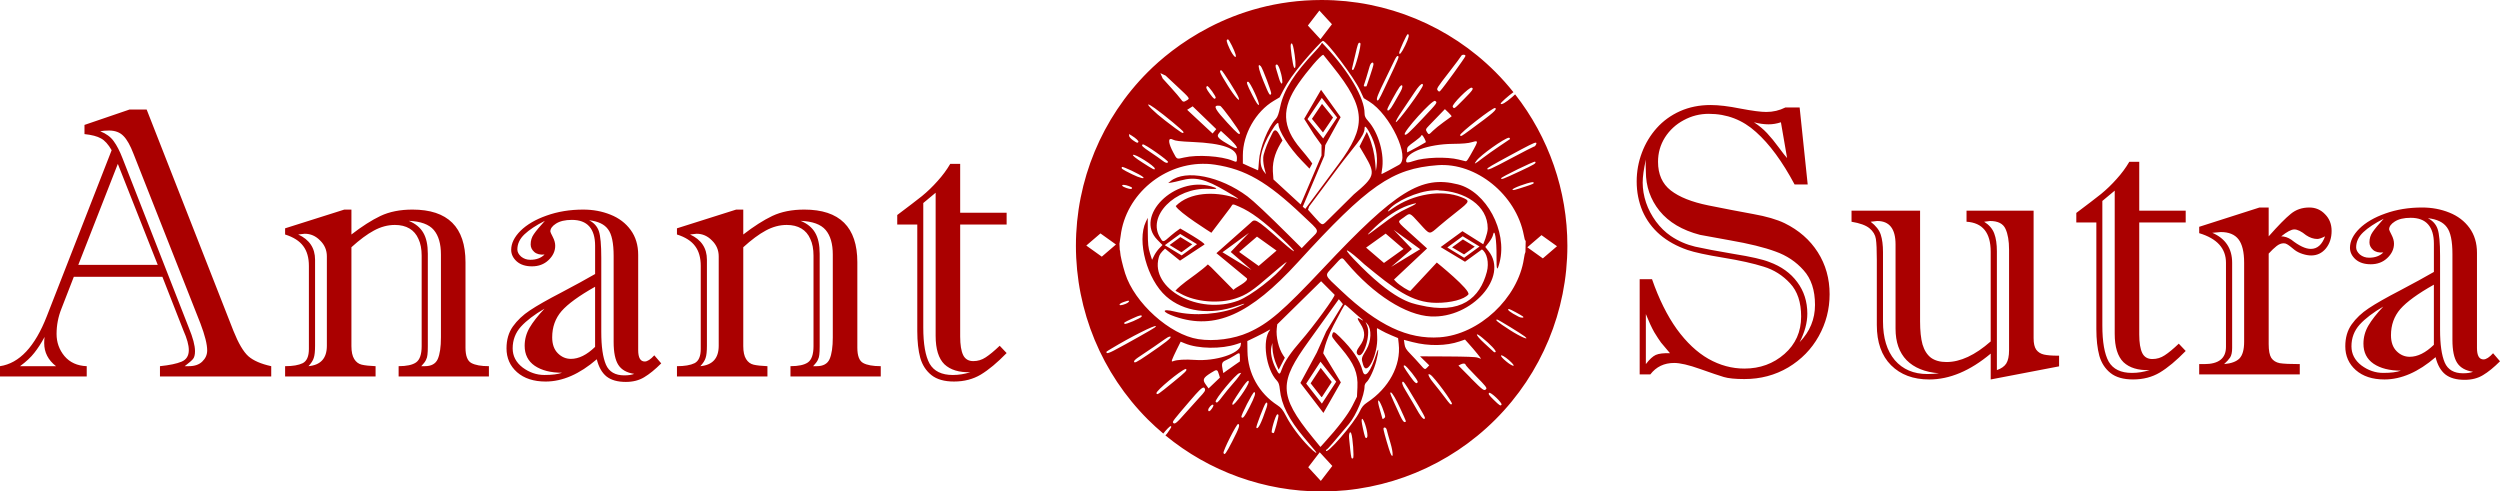 <?xml version="1.0" encoding="UTF-8" standalone="no"?>
<!-- Created with Inkscape (http://www.inkscape.org/) -->

<svg
   width="802.138mm"
   height="157.69mm"
   viewBox="0 0 802.138 157.69"
   version="1.1"
   id="svg1"
   xml:space="preserve"
   xmlns="http://www.w3.org/2000/svg"
   xmlns:svg="http://www.w3.org/2000/svg"><defs
     id="defs1" /><g
     id="layer1"
     transform="translate(539.578,-9797.472)"><path
       id="text48-4-1-9-8-3-7-5"
       style="font-style:normal;font-variant:normal;font-weight:normal;font-stretch:normal;font-size:123.085px;line-height:0;font-family:'Imprint MT Shadow';-inkscape-font-specification:'Imprint MT Shadow';text-align:center;letter-spacing:0px;text-anchor:middle;fill:#aa0000;stroke:#000000;stroke-width:0;stroke-linecap:square;stroke-miterlimit:100;paint-order:stroke fill markers"
       d="m -115.521,9797.472 c -29.121,0 -48.195,15.536 -55.752,23.094 -14.786,14.786 -23.093,34.841 -23.093,55.752 0,20.911 8.307,40.965 23.093,55.751 1.585,1.586 3.242,3.08 4.943,4.514 0.766,-1.025 2.176,-2.515 2.39,-2.386 0.325,0.193 0.264,0.32 -1.056,2.202 -0.212,0.302 -0.436,0.559 -0.654,0.77 14.057,11.58 31.761,17.994 50.129,17.994 20.911,0 40.966,-8.307 55.753,-23.094 14.786,-14.786 23.093,-34.84 23.093,-55.751 0,-17.701 -5.971,-34.774 -16.767,-48.572 -0.258,0.248 -0.545,0.515 -0.928,0.847 -2.062,1.788 -3.445,2.591 -3.718,2.164 -0.158,-0.247 2.526,-2.588 4.102,-3.71 -1.803,-2.252 -3.722,-4.422 -5.782,-6.481 -14.786,-14.787 -34.842,-23.094 -55.753,-23.094 z m -0.729,3.387 4.037,4.389 -3.687,4.807 -4.039,-4.388 z m 28.331,7.575 c 0.648,0 0.406,1.109 -0.791,3.622 -1.13,2.374 -1.959,3.36 -1.916,2.279 0.028,-0.694 2.415,-5.901 2.706,-5.901 z m -57.627,1.685 c 0.303,0 2.084,3.558 2.411,4.817 0.45,1.731 -0.805,0.544 -1.891,-1.789 -1.094,-2.349 -1.21,-3.029 -0.519,-3.029 z m 30.425,0.46 h 5.1e-4 c 1.168,0 10.005,11.738 11.899,15.806 l 1.205,2.585 1.744,1.076 c 6.76,4.158 13.359,18.154 9.578,20.315 -1.52,0.87 -5.473,2.978 -5.582,2.978 -0.073,0 -0.026,-0.585 0.104,-1.302 0.905,-4.981 -1.066,-11.976 -4.441,-15.758 -0.883,-0.989 -1.137,-1.54 -1.137,-2.462 0,-4.863 -4.98,-13.39 -12.495,-21.396 l -1.15,-1.227 -0.38,0.608 c -0.208,0.335 -0.967,1.232 -1.685,1.993 -6.874,7.275 -10.252,12.614 -11.351,17.937 -0.448,2.17 -0.846,3.287 -1.361,3.83 -2.53,2.667 -5.196,9.295 -5.457,13.562 -0.101,1.644 -0.238,2.992 -0.305,2.992 -0.067,0 -1.189,-0.49 -2.493,-1.088 l -2.372,-1.086 v -2.624 c 0,-6.769 4.124,-14.043 9.918,-17.497 l 1.885,-1.121 1.261,-2.422 c 1.329,-2.553 3.337,-5.392 6.331,-8.953 2.779,-3.304 5.984,-6.744 6.284,-6.744 z m 11.783,0.609 c 0.062,0.016 0.128,0.05 0.201,0.094 0.523,0.319 -1.725,8.646 -2.334,8.646 -0.283,0 -0.389,-0.203 -0.29,-0.536 0.089,-0.295 0.537,-2.193 0.997,-4.216 0.765,-3.367 0.991,-4.098 1.426,-3.988 z m -21.797,0.217 c 0.298,0.023 0.604,1.225 0.966,3.748 0.434,3.015 0.323,4.801 -0.24,3.921 -0.373,-0.582 -1.241,-6.759 -1.025,-7.3 0.1,-0.251 0.199,-0.407 0.299,-0.368 z m 55.165,3.627 c 0.313,0 0.6,0.137 0.6,0.396 0,0.363 -7.103,10.202 -8.073,11.182 -0.323,0.322 -0.466,0.314 -0.787,-0.06 -0.516,-0.6 -0.452,-0.7 3.795,-6.178 1.954,-2.521 3.622,-4.755 3.707,-4.967 0.103,-0.255 0.443,-0.372 0.757,-0.372 z m -45.092,0.03 c 0.055,0 0.095,4e-4 0.118,0.04 0.186,0.237 1.496,1.875 2.911,3.635 11.009,13.695 10.855,19.377 1.929,31.401 l -10.653,14.355 -0.824,-0.699 6.911,-16.307 0.303,-3.425 4.939,-8.989 -6.286,-8.791 -5.417,9.322 3.155,5.019 2.414,3.389 0.001,3.375 -6.691,15.695 -8.741,-8.038 -0.187,-2.654 c -0.155,-3.59 1.1,-6.859 3.093,-9.836 l -0.999,-1.874 c -1.379,-2.583 -2.02,-0.906 -2.382,-0.18 -1.491,2.99 -2.108,4.641 -2.629,6.532 -0.668,2.423 0.753,6.355 0.753,6.355 l -0.579,-0.691 c -2.398,-2.859 -0.925,-7.864 2.18,-13.01 1.558,-2.581 2.369,-3.269 2.374,-2.38 0.015,2.167 3.439,7.529 7.479,11.713 l 2.47,2.559 0.444,-0.823 0.446,-0.82 -0.809,-1.125 c -0.446,-0.618 -1.751,-2.225 -2.9,-3.574 -6.015,-7.062 -6.234,-13.033 -0.764,-20.903 2.927,-4.212 7.114,-9.062 7.937,-9.253 h 0.001 z m 23.956,0.37 v 0 h 5.1e-4 c 0.096,0.01 0.184,0.09 0.272,0.228 0.089,0.139 -0.56,1.761 -1.44,3.603 -0.881,1.842 -2.31,4.868 -3.176,6.722 -1.668,3.545 -1.986,4.066 -2.295,3.584 -0.27,-0.422 0.382,-2.069 2.569,-6.496 1.041,-2.107 2.292,-4.695 2.781,-5.749 0.638,-1.375 0.999,-1.932 1.288,-1.894 z m -8.08,2.108 c 0.17,0.01 0.292,0.186 0.292,0.562 0,0.304 -0.497,1.993 -1.106,3.755 -0.608,1.761 -1.11,3.235 -1.112,3.279 -0.003,0.04 -0.234,0.08 -0.515,0.08 -0.356,0 -0.444,-0.164 -0.296,-0.536 0.206,-0.517 1.146,-3.596 1.825,-5.977 0.209,-0.731 0.626,-1.196 0.91,-1.157 z m -30.682,0.632 c 0.496,0 1.424,2.648 1.691,4.827 0.237,1.934 -0.445,1.634 -1.046,-0.459 -0.279,-0.97 -0.64,-2.163 -0.803,-2.652 -0.413,-1.241 -0.369,-1.716 0.158,-1.716 z m -5.763,0.216 c 0.107,-0.07 0.305,0.03 0.595,0.329 0.528,0.539 3.498,8.376 3.332,8.793 -0.368,0.926 -0.71,0.375 -2.511,-4.044 -1.245,-3.057 -1.737,-4.864 -1.416,-5.078 z m -12.053,1.636 c 0.335,0.01 4.934,7.275 5.473,8.645 0.825,2.094 -1.157,-0.08 -3.475,-3.808 -2.565,-4.129 -2.87,-4.875 -1.998,-4.836 z m -19.591,0.915 1.697,0.796 3.58,3.346 c 4.328,4.047 4.246,3.934 3.271,4.551 -1.064,0.674 -1.331,0.628 -1.983,-0.345 -0.31,-0.462 -1.745,-2.145 -3.189,-3.738 l -2.627,-2.897 z m 28.165,2.751 c 0.614,0 3.862,7.022 3.438,7.431 -0.235,0.227 -0.86,-0.71 -2.095,-3.141 -1.829,-3.598 -2.046,-4.29 -1.343,-4.29 z m 55.884,0.705 h 5.16e-4 c 0.133,0.02 0.206,0.155 0.206,0.417 0,0.988 -8.352,12.342 -8.69,11.814 -0.127,-0.198 0.726,-1.734 1.949,-3.504 1.196,-1.733 3.001,-4.419 4.01,-5.967 1.177,-1.805 2.125,-2.817 2.525,-2.76 z m -6.683,0.439 c 0.451,-0.123 0.397,0.902 -0.336,2.106 -0.502,0.825 -1.458,2.498 -2.122,3.72 -1.067,1.968 -2.08,2.878 -2.08,1.874 0,-0.393 3.187,-6.207 3.926,-7.161 0.257,-0.332 0.463,-0.495 0.613,-0.539 z m -62.36,0.259 c 0.371,-0.222 2.991,3.413 2.741,3.806 -0.336,0.525 -0.598,0.339 -1.827,-1.297 -1.2,-1.598 -1.422,-2.207 -0.915,-2.509 z m 84.872,0.508 c 0.765,0.246 0.41,0.774 -2.506,3.724 -3.207,3.243 -3.122,3.184 -3.569,2.377 -0.362,-0.653 5.308,-6.348 6.076,-6.101 z m -48.07,3.284 4.917,6.309 -4.478,6.709 -5.035,-6.213 z m 36.319,0.967 c 0.896,0.463 0.831,0.557 -3.873,5.532 -4.662,4.931 -5.527,5.702 -5.843,5.21 -0.529,-0.827 8.845,-11.192 9.716,-10.742 z m -36.254,0.963 -3.233,4.787 3.541,4.372 3.233,-4.788 z m -55.628,0.192 c 0.269,0.06 0.904,0.43 1.983,1.196 3.053,2.168 9.2,7.266 9.2,7.631 0,0.749 -0.522,0.425 -5.817,-3.634 -3.681,-2.823 -6.173,-5.385 -5.367,-5.193 z m 180.329,0.166 c -3.606,0 -6.891,0.661 -9.856,1.983 -2.925,1.322 -5.409,3.125 -7.452,5.409 -2.043,2.284 -3.626,4.908 -4.748,7.873 -1.122,2.965 -1.683,6.051 -1.683,9.256 0,3.366 0.621,6.531 1.863,9.495 1.282,2.925 3.145,5.45 5.589,7.573 2.444,2.084 5.409,3.727 8.895,4.929 2.244,0.761 6.05,1.582 11.419,2.463 5.369,0.882 9.696,1.843 12.982,2.885 3.285,1.002 6.11,2.785 8.474,5.349 2.364,2.524 3.546,6.07 3.546,10.638 0,4.888 -1.783,8.895 -5.349,12.02 -3.566,3.125 -7.853,4.688 -12.862,4.688 -4.007,0 -7.853,-1.042 -11.539,-3.126 -3.646,-2.083 -7.032,-5.268 -10.157,-9.555 -3.085,-4.327 -5.73,-9.656 -7.933,-15.987 h -3.967 v 30.531 h 3.426 c 1.883,-2.444 4.428,-3.666 7.633,-3.666 1.923,0 4.688,0.641 8.294,1.923 3.606,1.282 6.15,2.144 7.633,2.584 1.482,0.441 3.686,0.661 6.611,0.661 5.169,0 9.857,-1.242 14.064,-3.726 4.207,-2.524 7.472,-5.87 9.796,-10.037 2.324,-4.167 3.486,-8.654 3.486,-13.462 0,-5.008 -1.262,-9.496 -3.786,-13.463 -2.524,-3.966 -6.07,-7.071 -10.638,-9.315 -2.484,-1.202 -5.85,-2.184 -10.097,-2.945 -4.207,-0.761 -8.995,-1.683 -14.363,-2.765 -5.329,-1.081 -9.356,-2.684 -12.08,-4.807 -2.725,-2.124 -4.087,-5.189 -4.087,-9.196 0,-2.845 0.741,-5.449 2.224,-7.813 1.523,-2.364 3.526,-4.207 6.01,-5.529 2.484,-1.362 5.168,-2.043 8.053,-2.043 5.81,0 10.858,1.943 15.145,5.83 4.327,3.846 8.454,9.456 12.381,16.828 h 4.207 l -2.584,-24.701 h -4.568 c -1.923,0.962 -3.967,1.442 -6.13,1.442 -1.723,0 -4.487,-0.36 -8.294,-1.082 -3.766,-0.761 -6.952,-1.142 -9.556,-1.142 z M -148.876,9831.37 v 0 c 0.211,-0.01 0.471,0.02 0.775,0.06 0.535,0.08 6.348,8.043 6.348,8.693 0,0.882 -0.719,0.298 -4.033,-3.285 -3.705,-4.006 -4.565,-5.428 -3.09,-5.472 z m -8.029,0.218 3.786,3.654 3.786,3.657 -0.591,0.703 -0.59,0.705 -4.081,-3.799 -4.08,-3.799 0.886,-0.561 z m 97.059,0.528 c 0.747,0.446 -0.489,1.525 -8.158,7.137 -2.777,2.033 -2.82,2.057 -3.102,1.616 -0.34,-0.53 10.681,-9.098 11.259,-8.753 z m -16.131,0.372 1.145,1.105 c 0.629,0.608 1.079,1.159 1.001,1.217 -0.079,0.06 -1.213,0.882 -2.523,1.824 -1.309,0.943 -2.874,2.208 -3.476,2.812 -1.274,1.278 -1.325,1.292 -1.845,0.489 -0.56,-0.866 -0.515,-1.02 0.638,-2.209 0.567,-0.585 1.938,-2.002 3.046,-3.15 z m -422.071,0.137 -14.424,4.928 v 2.945 c 2.324,0.24 4.087,0.701 5.289,1.382 1.202,0.641 2.344,1.903 3.426,3.786 l -20.795,53.248 c -3.806,9.777 -8.815,15.126 -15.025,16.047 v 3.306 h 27.826 v -3.306 c -3.045,-0.12 -5.429,-1.202 -7.152,-3.245 -1.683,-2.044 -2.524,-4.407 -2.524,-7.092 0,-2.804 0.521,-5.509 1.563,-8.113 l 3.967,-10.217 h 28.427 l 6.731,17.188 c 1.162,2.605 1.743,4.708 1.743,6.311 0,1.843 -0.781,3.085 -2.344,3.726 -1.523,0.641 -3.827,1.122 -6.912,1.442 v 3.306 h 35.7 v -3.306 c -3.285,-0.721 -5.73,-1.783 -7.332,-3.185 -1.603,-1.443 -3.205,-4.167 -4.808,-8.173 l -27.826,-70.979 z m 521.23,4.08 c 1.683,0.441 3.245,0.661 4.688,0.661 1.322,0 2.644,-0.22 3.967,-0.661 l 1.983,11.479 c -0.441,-0.441 -1.322,-1.563 -2.644,-3.366 -1.322,-1.803 -2.584,-3.345 -3.786,-4.628 -1.202,-1.282 -2.604,-2.444 -4.207,-3.486 z m -124.701,1.418 h 5.2e-4 c 0.259,0.06 0.738,0.731 1.447,2.037 1.872,3.453 2.662,7.418 2.154,10.807 l -0.208,1.377 -0.22,-2.757 c -0.227,-2.852 -1.008,-6.034 -2.07,-8.431 l -0.611,-1.379 -1.176,2.347 -1.174,2.35 1.685,2.86 c 3.521,5.97 3.285,6.811 -3.489,12.49 l -8.019,7.934 c -2.226,2.203 -1.904,2.371 -4.53,-0.567 l -2.169,-2.427 0.349,-1.02 9.459,-12.673 c 4.583,-6.14 8.34,-9.847 8.34,-12.377 0,-0.415 0.076,-0.609 0.231,-0.571 z m -403.079,1.233 c 1.963,0 3.506,0.581 4.628,1.743 1.122,1.122 2.204,3.045 3.246,5.77 l 21.456,54.391 c 1.442,3.806 2.164,6.691 2.164,8.654 0,1.362 -0.521,2.544 -1.563,3.546 -1.002,1.001 -2.444,1.502 -4.327,1.502 h -1.322 c 1.322,-1.002 2.204,-1.763 2.644,-2.284 0.441,-0.52 0.661,-1.362 0.661,-2.524 0,-1.803 -0.661,-4.307 -1.983,-7.512 l -21.275,-54.391 c -0.881,-2.284 -1.823,-4.107 -2.825,-5.469 -0.962,-1.362 -2.404,-2.424 -4.327,-3.185 0.721,-0.16 1.663,-0.24 2.825,-0.24 z m 356.758,0.116 2.172,1.992 c 3.478,3.188 3.969,4.509 1.056,2.844 -4.214,-2.41 -4.768,-3.001 -3.845,-4.101 z m -29.465,1.002 0.872,0.535 c 1.346,0.826 2.299,1.74 2.114,2.03 -0.253,0.395 -0.501,0.316 -1.79,-0.59 -0.65,-0.458 -1.185,-1.091 -1.19,-1.405 z m 93.984,0.361 c 0.306,0 1.417,2.126 1.193,2.282 -0.384,0.271 -4.105,2.341 -4.939,2.748 l -1.031,0.504 v -0.795 c 0,-0.917 0.149,-1.083 2.618,-2.874 1.004,-0.729 1.826,-1.444 1.826,-1.595 0,-0.149 0.15,-0.267 0.333,-0.267 z m 27.828,0.819 c 0.095,0 0.164,-2e-4 0.199,0.04 0.182,0.173 0.265,0.363 0.189,0.424 -0.076,0.06 -1.563,1.06 -3.305,2.224 -1.743,1.163 -4.205,2.909 -5.471,3.881 -2.618,2.009 -2.957,2.152 -1.989,0.839 1.39,-1.885 8.952,-7.208 10.377,-7.399 z m -108.316,0.422 c 0.148,0.02 0.322,0.08 0.522,0.185 0.817,0.413 2.277,0.589 6.339,0.766 9.699,0.423 14.247,2.042 14.247,5.074 0,1.459 -0.044,1.489 -1.43,0.915 -3.608,-1.49 -11.328,-1.989 -15.531,-1.002 -2.451,0.575 -2.249,0.668 -3.481,-1.648 -1.472,-2.767 -1.703,-4.452 -0.666,-4.29 z m 97.62,0.724 v 0 0.02 c 0.817,-0.102 0.586,0.485 -0.478,2.419 -2.003,3.641 -2.291,4.061 -2.719,3.963 -0.225,-0.05 -1.206,-0.295 -2.179,-0.538 -3.802,-0.957 -11.098,-0.721 -14.443,0.466 -1.877,0.645 -2.406,0.636 -2.407,-0.04 0.006,-2.779 7.111,-5.378 14.921,-5.457 3.221,-0.03 5.062,-0.194 6.131,-0.531 0.514,-0.16 0.902,-0.267 1.174,-0.306 z m 19.384,0.441 c 0.073,0.01 0.117,0.03 0.145,0.07 0.206,0.322 -0.372,1.213 -0.787,1.213 -0.123,0 -3.339,1.655 -7.146,3.679 -6.507,3.475 -7.791,4.024 -7.791,3.437 0,-0.264 1.424,-1.104 6.985,-4.116 6.193,-3.356 8.08,-4.319 8.594,-4.28 z m -126.112,0.556 c 0.464,-0.277 8.385,5.272 8.119,5.688 -0.279,0.436 -0.88,0.264 -1.872,-0.53 -0.524,-0.42 -2.202,-1.596 -3.73,-2.612 -2.663,-1.772 -3.091,-2.204 -2.517,-2.546 z m -3.132,3.381 c 0.521,-0.504 6.997,3.566 6.997,4.397 0,0.536 -0.392,0.346 -3.894,-1.9 -2.251,-1.444 -3.31,-2.297 -3.103,-2.497 z m 164.554,1.486 c -0.04,0.481 -0.06,1.022 -0.06,1.622 0.04,0.601 0.06,1.343 0.06,2.225 0,4.768 1.462,8.974 4.387,12.621 2.965,3.646 7.292,6.21 12.982,7.692 0.16,0.04 3.346,0.621 9.556,1.743 6.21,1.082 11.098,2.284 14.664,3.606 3.606,1.282 6.611,3.286 9.015,6.01 2.444,2.685 3.666,6.391 3.666,11.119 0,4.567 -1.643,8.554 -4.928,11.96 1.643,-3.206 2.464,-6.251 2.464,-9.136 0,-3.886 -1.082,-7.272 -3.245,-10.157 -2.124,-2.884 -5.109,-5.028 -8.955,-6.43 -2.083,-0.842 -5.87,-1.703 -11.359,-2.585 -5.449,-0.921 -9.596,-1.703 -12.441,-2.344 -2.845,-0.681 -5.449,-1.823 -7.813,-3.425 -1.763,-1.202 -3.346,-2.745 -4.748,-4.628 -1.402,-1.923 -2.464,-3.946 -3.185,-6.07 -0.721,-2.163 -1.082,-4.307 -1.082,-6.431 0,-1.883 0.341,-4.347 1.022,-7.392 z m -35.534,0.678 c 0.491,0.475 -0.105,0.846 -5.058,3.157 -5.329,2.486 -5.853,2.68 -5.853,2.164 0,-0.378 10.651,-5.571 10.911,-5.321 z m 190.652,0.043 c -1.122,1.923 -2.484,3.767 -4.087,5.53 -1.563,1.763 -3.225,3.365 -4.988,4.808 -1.763,1.402 -4.407,3.425 -7.933,6.069 v 3.065 h 6.431 v 34.198 c 0,3.365 0.321,6.23 0.962,8.594 0.681,2.324 1.883,4.167 3.606,5.529 1.723,1.362 4.127,2.043 7.212,2.043 3.245,0 6.11,-0.741 8.594,-2.223 2.524,-1.523 5.289,-3.826 8.294,-6.912 l -2.224,-2.344 c -1.763,1.683 -3.266,2.925 -4.508,3.727 -1.202,0.801 -2.524,1.202 -3.967,1.202 -1.523,0 -2.604,-0.642 -3.245,-1.924 -0.641,-1.322 -0.962,-3.305 -0.962,-5.95 v -35.94 h 14.905 v -3.786 h -14.905 v -15.686 z m -296.071,0.658 c 0.894,0.04 1.794,0.124 2.693,0.262 9.779,1.478 16.758,5.5 27.925,16.088 6.079,5.763 5.737,4.686 2.536,7.992 l -2.622,2.709 -4.274,-4.259 c -6.497,-6.473 -11.265,-10.954 -13.139,-12.351 -8.729,-6.501 -19.904,-8.73 -24.644,-4.911 l -0.795,0.64 1.112,-0.173 c 0.611,-0.1 1.897,-0.39 2.857,-0.649 4.712,-1.288 7.831,-0.556 14.626,3.431 4.291,2.516 4.859,2.935 2.366,1.946 -5.926,-1.813 -13.973,-1.778 -18.535,2.811 0.962,2.037 11.437,8.576 11.437,8.576 l 6.133,-8.097 c 0.855,-1.128 0.277,-1.383 2.834,-0.263 3.815,1.669 7.655,4.523 13.624,10.126 5.139,4.824 5.274,5.744 0.176,1.204 -9.226,-8.217 -8.762,-7.407 -10.286,-6.055 l -10.863,9.633 9.777,8.072 c 0.652,1.006 -3.789,2.973 -4.303,3.711 l -7.205,-7.29 -1.013,-0.885 c -1.779,1.753 -5.892,4.591 -7.081,5.511 -1.189,0.919 -2.425,1.955 -2.746,2.304 l -0.584,0.634 1.694,0.944 c 4.789,2.669 12.271,3.306 17.682,1.507 3.437,-1.143 5.296,-2.388 11.176,-7.492 2.067,-1.796 4.084,-3.487 4.48,-3.753 l 0.719,-0.488 -0.678,0.922 c -2.735,3.709 -10.916,10.029 -14.926,11.533 -12.627,4.734 -28.306,-3.783 -25.49,-13.845 0.266,-0.95 0.546,-1.44 2.01,-2.847 l 4.803,3.859 7.824,-5.154 c 0.662,-0.382 -7.75,-5.164 -7.75,-5.164 -4.876,3.319 -5.164,5.343 -6.333,3.107 -4.619,-6.878 4.656,-16.373 15.46,-15.825 2.976,0.151 3.212,-0.107 0.744,-0.815 -11.657,-3.342 -24.659,9.555 -17.254,17.117 l 1.688,1.721 -1.022,1.047 c -0.561,0.574 -1.312,1.643 -1.668,2.374 l -0.649,1.328 -0.671,-2.098 c -0.551,-1.722 -0.679,-2.932 -0.698,-6.742 l -0.027,-4.642 -0.604,1.27 c -2.944,6.176 0.413,18.536 6.496,23.919 5.629,4.98 14.166,6.121 22.88,3.053 2.798,-0.983 3.005,-0.848 0.415,0.274 -5.675,2.462 -14.317,3.123 -20.509,1.57 -4.365,-1.094 -4.284,0.123 0.106,1.619 12.83,4.373 23.972,-0.563 39.386,-17.449 22.547,-24.701 30.233,-30.041 44.813,-31.14 12.371,-0.933 25.198,9.449 27.678,22.403 0.236,1.234 0.347,1.772 0.612,1.858 l -0.082,3.597 c -0.173,0.326 -0.315,0.951 -0.492,2.131 -1.909,12.695 -14.387,24.347 -27.024,25.234 -10.183,0.716 -19.796,-3.818 -31.48,-14.85 -5.866,-5.539 -5.59,-4.686 -2.567,-7.97 2.956,-3.212 2.52,-3.102 4.233,-1.072 8.61,10.205 18.978,16.811 26.985,17.2 13.181,0.637 25.02,-12.741 18.536,-20.943 l -1.072,-1.355 1.127,-1.425 c 0.62,-0.783 1.207,-1.816 1.307,-2.296 0.563,-2.716 1.234,1.3 1.172,7.019 -0.046,4.283 0.212,4.692 1.001,1.582 2.525,-9.949 -4.306,-22.67 -13.402,-24.957 -11.764,-2.958 -19.848,2.07 -43.114,26.823 -13.059,13.894 -17.634,17.823 -24.114,20.712 -4.658,2.079 -10.959,2.911 -16.067,2.124 -9.114,-1.405 -20.47,-11.615 -23.469,-21.099 -0.802,-2.537 -1.588,-5.898 -1.588,-6.796 0,-0.326 -0.047,-0.556 -0.138,-0.707 l -0.1,-2.044 0.041,-0.191 c 0.086,-0.405 0.238,-1.424 0.34,-2.266 1.615,-13.452 14.158,-23.694 27.574,-23.13 z m -349.325,0.01 12.801,32.394 h -25.482 z m 267.085,0 c -1.122,1.924 -2.484,3.766 -4.087,5.529 -1.563,1.763 -3.225,3.366 -4.988,4.808 -1.763,1.403 -4.407,3.426 -7.933,6.071 v 3.065 h 6.431 v 34.196 c 0,3.366 0.321,6.231 0.962,8.595 0.681,2.324 1.883,4.167 3.606,5.529 1.723,1.362 4.127,2.043 7.212,2.043 3.245,0 6.11,-0.741 8.594,-2.223 2.524,-1.523 5.289,-3.827 8.294,-6.912 l -2.224,-2.343 c -1.763,1.682 -3.266,2.924 -4.508,3.725 -1.202,0.802 -2.524,1.202 -3.967,1.202 -1.523,0 -2.604,-0.64 -3.245,-1.922 -0.641,-1.323 -0.962,-3.306 -0.962,-5.95 v -35.94 h 14.905 v -3.787 h -14.905 v -15.686 z m 55.102,1.003 c 0.188,-0.294 5.784,2.349 6.704,3.168 0.943,0.838 -1.067,0.354 -3.445,-0.831 -3.377,-1.682 -3.584,-1.829 -3.259,-2.337 z m 131.587,4.874 c 0.221,-0.02 0.371,0 0.425,0.04 0.347,0.336 -0.044,0.544 -2.494,1.339 -3.705,1.203 -4.045,1.284 -4.212,1.026 -0.261,-0.409 4.737,-2.23 6.282,-2.403 z m -130.996,0.857 v 0 c 0.749,0 2.641,0.686 2.641,0.961 0,0.463 -0.512,0.476 -1.825,0.04 -1.356,-0.446 -1.809,-1.005 -0.815,-1.005 z m 101.053,1.734 h 5.17e-4 l -0.001,0.05 c 8.218,0.242 15.727,4.736 15.704,12.211 -0.006,1.734 -1.445,5.056 -1.445,5.056 l -6.659,-4.194 -7,5.103 7.817,4.708 5.407,-3.935 -0.007,-0.04 c 1.657,1.049 2.381,4.311 1.606,7.232 -2.196,8.275 -8.201,13.881 -21.611,10.644 -2.413,-0.583 -8.24,-1.273 -21.098,-14.762 -4.384,-4.598 -1.664,-3.046 3.384,1.658 9.657,7.936 15.174,12.347 23.111,12.386 4.667,0.02 8.913,-1.09 10.287,-2.688 0.822,-1.424 -10.128,-10.248 -10.128,-10.248 l -8.447,9.06 c -0.109,0.404 -3.622,-1.806 -4.698,-2.954 l -0.593,-0.639 10.618,-9.981 -4.551,-4.118 c -5.45,-4.933 -5.097,-4.251 -2.988,-5.788 2.219,-1.618 1.775,-1.789 5.194,1.949 3.371,3.686 2.947,3.632 6.148,0.856 1.127,-0.977 3.717,-3.086 5.756,-4.687 4.255,-3.342 4.309,-3.516 1.463,-4.658 -6.32,-2.537 -15.431,-1.053 -22.029,3.589 -1.531,1.077 -1.901,1.315 -1.314,0.52 1.892,-2.563 9.122,-6.078 14.422,-6.292 0.552,-0.08 1.104,-0.08 1.652,-0.04 z m 216.878,0.119 v 45.917 c 0,4.247 0.941,7.292 2.825,9.135 1.923,1.803 4.708,2.644 8.354,2.524 -1.883,0.601 -3.766,0.902 -5.649,0.902 -3.566,0 -6.05,-1.202 -7.453,-3.606 -1.362,-2.444 -2.043,-6.33 -2.043,-11.659 v -39.907 z m -378.311,0.669 v 45.916 c 0,4.247 0.942,7.292 2.825,9.135 1.923,1.803 4.708,2.645 8.354,2.524 -1.883,0.601 -3.767,0.902 -5.65,0.902 -3.566,0 -6.05,-1.202 -7.452,-3.606 -1.362,-2.444 -2.043,-6.331 -2.043,-11.66 v -39.906 z m 153.96,3.405 v 0 c 0.556,-0.05 -0.185,0.443 -2.239,1.406 -3.323,1.56 -4.505,2.315 -9.175,5.853 -4.681,3.547 -4.987,3.621 -1.544,0.369 3.476,-3.284 7.361,-5.838 10.561,-6.941 1.264,-0.437 2.064,-0.65 2.397,-0.688 z m 270.808,1.335 -19.352,6.191 v 2.044 c 5.73,1.722 8.594,4.887 8.594,9.495 v 26.985 c 0,3.686 -2.324,5.529 -6.972,5.529 h -1.623 v 3.306 h 32.273 v -3.306 c -3.045,0 -5.189,-0.1 -6.431,-0.3 -1.202,-0.241 -2.104,-0.801 -2.705,-1.683 -0.561,-0.881 -0.841,-2.364 -0.841,-4.447 v -29.029 c 0.962,-1.042 1.803,-1.843 2.524,-2.404 0.761,-0.601 1.522,-0.901 2.284,-0.901 0.401,0 0.762,0.1 1.082,0.3 0.361,0.2 0.761,0.481 1.202,0.842 0.441,0.36 0.861,0.701 1.262,1.022 0.681,0.52 1.523,0.941 2.524,1.261 1.002,0.321 1.923,0.481 2.764,0.481 1.883,0 3.446,-0.741 4.688,-2.224 1.242,-1.522 1.863,-3.405 1.863,-5.649 0,-2.163 -0.701,-3.947 -2.103,-5.349 -1.362,-1.442 -3.045,-2.164 -5.049,-2.164 -2.324,0 -4.307,0.682 -5.95,2.044 -1.643,1.322 -4.007,3.726 -7.092,7.212 v -9.256 z m 52.167,0 c -4.287,0 -8.214,0.642 -11.78,1.924 -3.526,1.242 -6.311,2.864 -8.354,4.868 -2.003,2.003 -3.005,4.047 -3.005,6.13 0,1.402 0.601,2.645 1.803,3.727 1.202,1.041 2.825,1.562 4.868,1.562 2.124,0 3.887,-0.661 5.289,-1.983 1.442,-1.362 2.163,-2.905 2.163,-4.628 0,-0.882 -0.26,-1.823 -0.781,-2.825 -0.521,-1.002 -0.781,-1.582 -0.781,-1.742 0,-0.922 0.601,-1.764 1.803,-2.525 1.242,-0.801 2.945,-1.202 5.108,-1.202 2.484,0 4.347,0.701 5.589,2.103 1.242,1.403 1.863,3.466 1.863,6.191 v 9.075 c -2.845,1.643 -6.471,3.626 -10.878,5.95 -4.407,2.284 -7.753,4.187 -10.037,5.709 -2.244,1.483 -4.067,3.206 -5.469,5.169 -1.362,1.923 -2.043,4.267 -2.043,7.032 0,3.085 1.122,5.629 3.366,7.632 2.284,2.004 5.349,3.005 9.195,3.005 5.409,0 10.878,-2.383 16.407,-7.151 0.601,2.484 1.643,4.327 3.125,5.529 1.482,1.162 3.546,1.743 6.19,1.743 2.284,0 4.247,-0.501 5.89,-1.503 1.683,-1.001 3.506,-2.484 5.469,-4.447 l -2.224,-2.585 c -1.202,1.323 -2.224,1.984 -3.065,1.984 -1.402,0 -2.103,-1.222 -2.103,-3.666 v -30.531 c 0,-3.125 -0.801,-5.79 -2.404,-7.994 -1.603,-2.203 -3.767,-3.846 -6.491,-4.928 -2.684,-1.082 -5.589,-1.623 -8.714,-1.623 z m -666.672,0.669 -18.992,6.01 v 1.983 c 2.684,0.841 4.628,2.084 5.83,3.726 1.202,1.603 1.803,3.726 1.803,6.37 v 26.625 c 0,2.364 -0.661,3.887 -1.983,4.568 -1.322,0.641 -3.205,0.961 -5.649,0.961 v 3.306 h 29.028 v -3.306 c -1.923,-0.08 -3.406,-0.24 -4.447,-0.481 -1.002,-0.24 -1.803,-0.841 -2.404,-1.803 -0.601,-0.961 -0.901,-2.344 -0.901,-4.147 v -31.733 c 2.644,-2.404 5.048,-4.186 7.212,-5.348 2.204,-1.202 4.447,-1.803 6.731,-1.803 1.843,0 3.406,0.38 4.688,1.142 1.282,0.761 2.244,1.883 2.885,3.365 0.681,1.443 1.022,3.226 1.022,5.349 v 29.028 c 0,2.645 -0.601,4.388 -1.803,5.229 -1.162,0.801 -3.025,1.202 -5.589,1.202 v 3.306 h 28.968 v -3.306 c -2.524,0 -4.407,-0.34 -5.649,-1.022 -1.242,-0.681 -1.863,-2.323 -1.863,-4.927 v -27.407 c 0,-11.258 -5.669,-16.887 -17.008,-16.887 -3.967,0 -7.393,0.681 -10.277,2.043 -2.845,1.362 -5.95,3.346 -9.315,5.95 v -7.993 z m 76.688,0 c -4.287,0 -8.214,0.641 -11.78,1.923 -3.526,1.242 -6.311,2.865 -8.354,4.868 -2.003,2.003 -3.005,4.047 -3.005,6.13 0,1.403 0.601,2.644 1.803,3.726 1.202,1.042 2.825,1.563 4.868,1.563 2.124,0 3.887,-0.661 5.289,-1.983 1.442,-1.363 2.164,-2.905 2.164,-4.628 0,-0.882 -0.26,-1.823 -0.781,-2.825 -0.521,-1.001 -0.781,-1.583 -0.781,-1.743 0,-0.921 0.601,-1.762 1.803,-2.524 1.242,-0.801 2.945,-1.202 5.109,-1.202 2.484,0 4.347,0.701 5.589,2.104 1.242,1.402 1.863,3.465 1.863,6.19 v 9.075 c -2.845,1.643 -6.471,3.626 -10.878,5.95 -4.407,2.284 -7.753,4.187 -10.037,5.71 -2.244,1.482 -4.067,3.205 -5.469,5.168 -1.362,1.923 -2.043,4.267 -2.043,7.032 0,3.085 1.121,5.629 3.365,7.632 2.284,2.004 5.349,3.005 9.195,3.005 5.409,0 10.879,-2.384 16.408,-7.152 0.601,2.485 1.642,4.328 3.125,5.53 1.482,1.162 3.546,1.743 6.19,1.743 2.284,0 4.247,-0.501 5.89,-1.503 1.683,-1.002 3.506,-2.484 5.469,-4.447 l -2.224,-2.585 c -1.202,1.323 -2.224,1.984 -3.065,1.984 -1.402,0 -2.104,-1.222 -2.104,-3.666 v -30.531 c 0,-3.125 -0.801,-5.79 -2.404,-7.993 -1.603,-2.204 -3.767,-3.847 -6.491,-4.929 -2.684,-1.082 -5.589,-1.622 -8.714,-1.622 z m 49.041,0 -18.992,6.01 v 1.983 c 2.684,0.841 4.628,2.084 5.83,3.726 1.202,1.603 1.803,3.726 1.803,6.37 v 26.625 c 0,2.364 -0.661,3.887 -1.983,4.568 -1.322,0.641 -3.206,0.961 -5.65,0.961 v 3.306 h 29.029 v -3.306 c -1.923,-0.08 -3.406,-0.24 -4.448,-0.481 -1.002,-0.24 -1.803,-0.841 -2.404,-1.803 -0.601,-0.961 -0.901,-2.344 -0.901,-4.147 v -31.733 c 2.644,-2.404 5.048,-4.186 7.212,-5.348 2.204,-1.202 4.448,-1.803 6.731,-1.803 1.843,0 3.405,0.38 4.688,1.142 1.282,0.761 2.244,1.883 2.885,3.365 0.681,1.443 1.022,3.226 1.022,5.349 v 29.028 c 0,2.645 -0.601,4.388 -1.803,5.229 -1.162,0.801 -3.025,1.202 -5.589,1.202 v 3.306 h 28.968 v -3.306 c -2.524,0 -4.408,-0.34 -5.65,-1.022 -1.242,-0.681 -1.863,-2.323 -1.863,-4.927 v -27.407 c 0,-11.258 -5.669,-16.887 -17.008,-16.887 -3.967,0 -7.393,0.681 -10.277,2.043 -2.845,1.362 -5.95,3.346 -9.315,5.95 v -7.993 z m 357.877,0.353 v 3.546 c 2.684,0.441 4.608,1.142 5.77,2.104 1.162,0.961 1.843,2.103 2.043,3.425 0.2,1.323 0.301,3.546 0.301,6.671 v 20.915 c 0,5.57 1.523,9.877 4.568,12.922 3.045,3.045 7.132,4.567 12.26,4.567 6.531,0 13.102,-2.764 19.713,-8.293 v 8.293 l 21.937,-4.207 v -3.425 h -0.541 c -1.803,0 -3.246,-0.121 -4.327,-0.361 -1.042,-0.24 -1.863,-0.761 -2.464,-1.562 -0.561,-0.802 -0.841,-2.024 -0.841,-3.667 v -40.928 H 91.394 v 3.546 c 5.169,0.321 7.753,3.526 7.753,9.616 v 28.788 c -5.008,4.407 -9.736,6.611 -14.184,6.611 -2.043,0 -3.706,-0.46 -4.988,-1.382 -1.242,-0.961 -2.144,-2.384 -2.705,-4.267 -0.521,-1.883 -0.781,-4.348 -0.781,-7.393 v -35.519 z m 184.928,2.405 c 2.885,0.32 4.908,1.281 6.07,2.884 1.202,1.563 1.803,4.428 1.803,8.594 v 27.586 c 0,3.326 0.501,5.77 1.503,7.333 1.002,1.562 2.704,2.524 5.108,2.884 -0.801,0.321 -1.863,0.481 -3.185,0.481 -2.925,0 -4.888,-1.142 -5.89,-3.426 -1.002,-2.324 -1.503,-5.829 -1.503,-10.517 v -23.74 c 0,-4.207 -0.26,-7.071 -0.781,-8.594 -0.521,-1.522 -1.562,-2.684 -3.125,-3.485 z m -14.184,0.179 c -1.683,1.843 -2.865,3.266 -3.546,4.268 -0.681,0.961 -1.022,2.063 -1.022,3.305 0,0.922 0.381,1.723 1.142,2.404 0.761,0.681 1.863,0.962 3.305,0.842 -1.122,1.122 -2.644,1.682 -4.568,1.682 -1.122,0 -2.103,-0.34 -2.945,-1.021 -0.801,-0.721 -1.202,-1.483 -1.202,-2.284 0,-1.803 0.761,-3.426 2.284,-4.868 1.523,-1.443 3.706,-2.885 6.551,-4.328 z m -575.801,0.488 c 2.885,0.321 4.908,1.283 6.07,2.885 1.202,1.563 1.803,4.428 1.803,8.595 v 27.586 c 0,3.325 0.501,5.769 1.502,7.331 1.002,1.563 2.705,2.525 5.109,2.886 -0.801,0.32 -1.863,0.48 -3.185,0.48 -2.925,0 -4.888,-1.142 -5.89,-3.426 -1.002,-2.323 -1.502,-5.829 -1.502,-10.517 v -23.739 c 0,-4.207 -0.26,-7.072 -0.781,-8.595 -0.521,-1.522 -1.563,-2.684 -3.125,-3.486 z m -57.876,0.181 c 3.846,0.16 6.531,1.142 8.053,2.945 1.523,1.803 2.284,4.427 2.284,7.873 v 26.564 c 0,3.085 -0.341,5.409 -1.022,6.971 -0.681,1.523 -2.064,2.284 -4.147,2.284 h -1.142 c 0.761,-0.801 1.262,-1.462 1.502,-1.983 0.28,-0.561 0.441,-1.122 0.481,-1.683 0.08,-0.601 0.12,-1.522 0.12,-2.765 v -29.629 c 0,-2.844 -0.481,-5.088 -1.442,-6.731 -0.962,-1.683 -2.524,-2.965 -4.688,-3.846 z m 43.692,0 c -1.683,1.843 -2.865,3.265 -3.546,4.267 -0.681,0.961 -1.022,2.063 -1.022,3.305 0,0.922 0.381,1.723 1.142,2.404 0.761,0.681 1.863,0.962 3.306,0.842 -1.122,1.121 -2.644,1.683 -4.568,1.683 -1.122,0 -2.104,-0.341 -2.945,-1.023 -0.801,-0.721 -1.202,-1.482 -1.202,-2.283 0,-1.803 0.761,-3.426 2.284,-4.868 1.523,-1.442 3.706,-2.885 6.551,-4.327 z m 82.037,0 c 3.846,0.16 6.531,1.142 8.053,2.945 1.523,1.803 2.284,4.427 2.284,7.873 v 26.564 c 0,3.085 -0.341,5.409 -1.022,6.971 -0.681,1.523 -2.063,2.284 -4.147,2.284 h -1.142 c 0.761,-0.801 1.262,-1.462 1.502,-1.983 0.28,-0.561 0.441,-1.122 0.481,-1.683 0.08,-0.601 0.12,-1.522 0.12,-2.765 v -29.629 c 0,-2.844 -0.481,-5.088 -1.442,-6.731 -0.962,-1.683 -2.524,-2.965 -4.688,-3.846 z m 345.437,0.053 c 3.927,0 5.89,2.504 5.89,7.513 v 27.044 c 0,4.288 1.182,7.653 3.546,10.097 2.404,2.445 5.87,3.847 10.397,4.207 -1.202,0.161 -2.444,0.241 -3.726,0.241 -4.407,0 -7.893,-1.483 -10.457,-4.448 -2.524,-3.005 -3.786,-7.152 -3.786,-12.441 v -22.237 c 0,-2.243 -0.241,-4.106 -0.721,-5.589 -0.481,-1.482 -1.562,-2.865 -3.245,-4.147 0.12,0 0.481,-0.04 1.082,-0.12 0.601,-0.08 0.942,-0.12 1.022,-0.12 z m 36.18,0 c 2.564,0 4.227,0.841 4.988,2.524 0.761,1.643 1.142,3.866 1.142,6.671 v 32.274 c 0,1.883 -0.3,3.305 -0.901,4.267 -0.601,0.922 -1.603,1.622 -3.005,2.103 v -38.103 c 0,-2.324 -0.28,-4.227 -0.841,-5.71 -0.561,-1.522 -1.643,-2.784 -3.246,-3.786 0.12,0 0.441,-0.04 0.962,-0.12 0.521,-0.08 0.822,-0.12 0.902,-0.12 z m 97.662,2.705 c 1.002,0 2.264,0.62 3.786,1.863 1.202,0.801 2.404,1.201 3.606,1.201 0.521,0 1.343,-0.28 2.464,-0.841 -0.962,2.685 -2.484,4.027 -4.568,4.027 -1.683,0 -3.766,-0.982 -6.25,-2.945 -1.082,-0.721 -2.164,-1.082 -3.246,-1.082 1.843,-1.482 3.245,-2.223 4.207,-2.223 z m -288.985,0.128 8.511,6.22 -9.321,5.679 6.676,-5.76 z m 265.366,0.713 c 2.604,0 4.508,0.781 5.71,2.343 1.202,1.563 1.803,4.067 1.803,7.513 v 25.362 c 0,2.525 -0.501,4.308 -1.503,5.349 -1.002,1.002 -2.644,1.603 -4.928,1.803 0.841,-0.761 1.482,-1.462 1.923,-2.103 0.441,-0.681 0.661,-1.703 0.661,-3.065 v -27.346 c 0,-4.567 -2.124,-7.773 -6.371,-9.616 0.24,0 0.701,-0.04 1.382,-0.12 0.681,-0.08 1.122,-0.12 1.322,-0.12 z m -311.784,0.262 -5.865,6.141 6.676,5.758 -9.321,-5.677 z m -47.659,0.178 4.977,3.558 -4.545,3.9 -4.977,-3.561 z m 91.512,0.06 5.732,4.923 -6.278,4.493 -5.734,-4.921 z m -346.814,0.048 c 1.883,0 3.526,0.721 4.928,2.163 1.442,1.403 2.164,3.105 2.164,5.109 v 28.668 c 0,4.006 -1.963,6.189 -5.89,6.55 0.881,-0.962 1.442,-1.843 1.683,-2.644 0.28,-0.802 0.421,-2.103 0.421,-3.906 v -27.586 c 0,-3.767 -1.803,-6.471 -5.409,-8.114 0.16,0 0.501,-0.04 1.022,-0.12 0.521,-0.081 0.882,-0.12 1.082,-0.12 z m 125.729,0 c 1.883,0 3.526,0.721 4.928,2.163 1.442,1.403 2.163,3.105 2.163,5.109 v 28.668 c 0,4.006 -1.963,6.189 -5.89,6.55 0.881,-0.962 1.442,-1.843 1.683,-2.644 0.28,-0.802 0.421,-2.103 0.421,-3.906 v -27.586 c 0,-3.767 -1.803,-6.471 -5.409,-8.114 0.16,0 0.501,-0.04 1.022,-0.12 0.521,-0.081 0.882,-0.12 1.082,-0.12 z m 155.157,0.063 5.405,3.29 -4.935,3.608 -5.406,-3.291 z m 115.927,0.384 4.977,3.559 -4.543,3.9 -4.979,-3.56 z m -25.288,0.353 5.406,3.296 -4.936,3.608 -5.405,-3.297 z m -66,0.122 6.279,4.489 -5.734,4.919 -6.278,-4.49 z m -24.571,0.157 -3.472,2.54 3.802,2.317 3.472,-2.538 z m 90.639,0.744 -3.471,2.537 3.841,2.267 3.432,-2.485 z m -45.495,13.412 4.327,4.333 c 0.378,0.379 -6.772,10.203 -10.858,14.865 -3.158,3.605 -5.201,6.615 -5.975,8.806 -0.782,2.215 -0.91,2.205 -2.106,-0.146 -1.208,-2.372 -1.748,-5.136 -1.334,-6.82 l 0.301,-1.226 0.035,1.534 c 0.039,1.687 0.597,3.932 1.443,5.821 l 0.548,1.229 0.994,-1.921 0.993,-1.92 -0.564,-0.839 c -1.428,-2.123 -2.336,-5.952 -2.03,-8.567 l 0.155,-1.324 z m 357.039,1.105 v 19.292 c -2.644,2.564 -5.228,3.846 -7.753,3.846 -1.603,0 -3.005,-0.601 -4.207,-1.803 -1.202,-1.202 -1.803,-2.905 -1.803,-5.108 0,-3.286 1.002,-6.09 3.005,-8.414 2.043,-2.324 5.629,-4.928 10.757,-7.813 z m -589.984,0.668 v 19.292 c -2.644,2.564 -5.229,3.847 -7.753,3.847 -1.603,0 -3.005,-0.601 -4.207,-1.803 -1.202,-1.202 -1.803,-2.906 -1.803,-5.109 0,-3.286 1.002,-6.09 3.005,-8.414 2.043,-2.324 5.629,-4.928 10.758,-7.813 z m 238.633,3.993 1.318,1.578 -5.365,8.763 -3.031,6.803 -5.257,9.722 7.39,9.624 5.594,-9.816 -5.652,-9.326 c 0,0 0.548,-3.607 3.335,-9.032 1.878,-3.655 3.513,-6.624 3.632,-6.585 0.119,0.03 1.047,0.818 2.063,1.748 1.016,0.931 2.323,2.072 2.904,2.532 1.169,0.922 1.104,1.108 -0.115,0.337 -1.04,-0.658 -0.996,-0.154 0.136,1.568 1.656,2.521 1.57,4.682 -0.284,7.152 -1.034,1.379 -1.195,2.236 -0.525,2.773 1.717,1.377 4.168,-6.379 2.943,-9.313 l -0.511,-1.226 0.612,0.698 c 1.381,1.576 1.23,5.506 -0.311,8.105 -1.75,2.95 -1.716,2.788 -1.067,4.976 1.171,3.947 4.827,-3.431 4.494,-9.068 -0.089,-1.494 -0.104,-2.716 -0.035,-2.716 0.069,0 0.657,0.315 1.308,0.707 0.651,0.391 2.142,1.107 3.31,1.592 l 2.123,0.886 0.206,1.854 c 0.766,6.915 -3.155,14.201 -10.113,18.796 -1.18,0.779 -1.712,1.423 -2.41,2.911 -1.758,3.752 -10.82,14.208 -10.82,12.484 0,-0.169 0.107,-0.309 0.238,-0.309 0.205,0 2.443,-2.574 7.149,-8.215 2.378,-2.852 4.994,-9.188 4.994,-12.098 0,-0.404 0.27,-0.977 0.6,-1.262 0.982,-0.858 2.511,-4.177 3.198,-6.943 0.827,-3.318 0.8,-4.792 -0.035,-2.127 -1.818,5.8 -3.678,8.104 -4.385,5.439 -0.919,-3.46 -3.173,-6.825 -7.287,-10.881 -1.843,-1.817 -2.154,-1.923 -2.433,-0.848 -0.213,0.818 -0.233,0.782 2.858,4.457 4.179,4.968 5.425,7.979 5.196,12.563 l -0.149,2.991 -1.488,2.954 c -1.382,2.742 -4.609,6.972 -9.005,11.803 l -1.23,1.355 -2.463,-3.013 c -11.302,-13.816 -10.562,-18.02 -1.382,-30.806 z m -67.648,0.486 c 0.1,-0.01 0.179,0 0.236,0.02 0.338,0.09 -0.073,0.619 -0.991,0.988 -1.295,0.521 -2.198,0.578 -1.904,0.118 0.202,-0.315 0.803,-0.588 2.29,-1.035 0.146,-0.05 0.268,-0.08 0.368,-0.09 z m 402.771,1.884 c -2.124,2.244 -3.726,4.288 -4.808,6.131 -1.042,1.803 -1.563,3.726 -1.563,5.769 0,2.805 1.082,4.949 3.246,6.431 2.204,1.482 5.129,2.224 8.775,2.224 -1.322,0.48 -3.206,0.721 -5.65,0.721 -2.524,0 -4.868,-0.801 -7.032,-2.404 -2.124,-1.643 -3.185,-3.686 -3.185,-6.13 0,-2.685 0.881,-5.009 2.644,-6.972 1.803,-1.963 4.327,-3.887 7.573,-5.77 z m -589.984,0.669 c -2.124,2.243 -3.726,4.287 -4.808,6.13 -1.042,1.803 -1.563,3.726 -1.563,5.77 0,2.804 1.082,4.948 3.245,6.43 2.204,1.483 5.129,2.224 8.775,2.224 -1.322,0.481 -3.205,0.721 -5.649,0.721 -2.524,0 -4.869,-0.801 -7.032,-2.404 -2.124,-1.643 -3.185,-3.686 -3.185,-6.13 0,-2.685 0.882,-5.009 2.645,-6.972 1.803,-1.963 4.327,-3.886 7.573,-5.769 z m 309.502,0.122 v 0 c 0.269,0 3.652,1.806 4.361,2.33 0.71,0.521 -0.389,0.598 -1.383,0.09 -2.667,-1.351 -3.986,-2.423 -2.978,-2.423 z m 43.868,1.614 c 0.962,2.404 1.863,4.347 2.705,5.829 0.881,1.443 1.602,2.544 2.163,3.306 0.601,0.721 1.563,1.863 2.885,3.425 -2.043,-0.08 -3.566,0.101 -4.568,0.541 -0.962,0.441 -2.023,1.423 -3.185,2.945 z M -173.7,9898.664 c 0.169,0 0.293,0 0.373,0.04 0.104,0.04 0.131,0.15 0.077,0.306 -0.185,0.535 -5.286,2.719 -5.514,2.362 -0.257,-0.402 -0.3,-0.368 2.33,-1.623 1.315,-0.627 2.227,-0.978 2.734,-1.057 z m 114.529,1.344 c 0.306,0 7.916,4.667 8.827,5.415 1.836,1.504 -1.438,0.1 -4.755,-2.041 -4.088,-2.636 -4.977,-3.374 -4.073,-3.374 z m -109.53,2.094 c 0.036,0.06 -0.081,0.212 -0.374,0.463 -0.511,0.435 -9.031,5.233 -13.057,7.351 -1.343,0.708 -2.203,0.996 -2.334,0.796 -0.245,-0.383 -0.343,-0.291 1.443,-1.371 6.36,-3.841 14.068,-7.68 14.322,-7.239 z m 36.593,1.115 v 0 c 0.105,-0.029 0.103,0.031 -0.008,0.163 -2.575,3.212 -1.282,12.549 2.249,16.239 0.551,0.577 0.785,1.284 0.943,2.852 0.486,4.843 2.905,9.631 7.808,15.45 1.484,1.761 2.974,3.534 3.312,3.94 1.378,1.66 0.128,0.922 -1.821,-1.073 -2.919,-2.987 -5.737,-6.767 -7.291,-9.781 -1.059,-2.053 -1.604,-2.739 -2.76,-3.489 -5.981,-3.875 -9.546,-10.277 -9.647,-17.325 l -0.046,-3.292 2.857,-1.381 c 1.571,-0.758 3.285,-1.655 3.809,-1.988 0.291,-0.185 0.494,-0.279 0.596,-0.318 z m 66.428,1.551 c 0.138,-0.07 0.672,0.221 1.652,1.021 2.608,2.128 4.652,4.304 4.327,4.606 -0.186,0.178 -0.441,0.145 -0.658,-0.07 -0.194,-0.197 -1.527,-1.42 -2.962,-2.72 -1.722,-1.559 -2.589,-2.706 -2.359,-2.829 z m -98.606,0.691 c 0.115,0 0.204,0 0.269,0.04 0.472,0.281 -1.55,1.887 -7.301,5.793 -3.692,2.509 -4.401,2.847 -4.401,2.121 0,-0.213 0.622,-0.799 1.382,-1.302 3.589,-2.38 7.163,-4.823 8.472,-5.791 0.682,-0.505 1.237,-0.793 1.58,-0.849 z m -360.987,0.127 c -0.08,0.481 -0.12,1.142 -0.12,1.984 0,2.965 1.262,5.429 3.786,7.392 h -11.539 c 1.963,-1.442 3.486,-2.865 4.568,-4.267 1.122,-1.402 2.224,-3.105 3.306,-5.109 z m 455.745,0.834 1.197,1.33 c 1.709,1.877 4.113,4.839 3.925,4.839 -0.087,0 -0.562,-0.159 -1.053,-0.359 -0.606,-0.247 -3.73,-0.347 -9.693,-0.386 l -8.798,-0.04 1.475,1.45 1.476,1.443 -0.584,0.622 c -0.798,0.852 -0.835,0.837 -2.409,-0.986 -0.765,-0.885 -2.144,-2.381 -3.065,-3.323 -1.359,-1.389 -1.712,-1.974 -1.873,-3.103 l -0.197,-1.391 2.816,0.729 c 5.101,1.324 10.778,1.242 15.025,-0.22 z m -91.223,0.678 1.334,0.55 c 4.289,1.776 11.723,1.879 16.654,0.231 l 1.367,-0.457 -0.098,0.804 c -0.33,2.718 -8.077,5.209 -14.701,4.729 -3.088,-0.224 -5.737,-0.07 -6.941,0.401 -0.511,0.2 -0.56,0.129 -0.353,-0.506 0.132,-0.405 0.801,-1.864 1.488,-3.245 z m 18.744,3.727 c 0.241,0.06 0.257,0.462 0.257,1.26 v 1.352 l -1.667,1.15 c -0.917,0.633 -2.112,1.476 -2.657,1.874 l -0.992,0.723 -0.2,-0.963 c -0.438,-2.117 -0.281,-2.601 1.035,-3.174 0.679,-0.294 1.858,-0.932 2.62,-1.421 0.899,-0.573 1.363,-0.865 1.604,-0.801 z m 84.232,0.669 v 0.01 c 0.557,0.06 2.067,1.144 3.271,2.391 1.418,1.468 0.106,1.128 -1.811,-0.469 -1.154,-0.96 -1.809,-1.714 -1.637,-1.882 0.037,-0.05 0.098,-0.08 0.177,-0.05 z m -58.107,2.021 5.035,6.424 -4.597,7.03 -5.035,-6.421 z m 46.002,0.602 v 0 0.03 c 0.306,0 0.512,0.106 0.512,0.317 0,0.179 1.578,1.915 3.508,3.859 2.847,2.868 3.439,3.618 3.136,3.971 -0.632,0.735 -0.969,0.493 -5.001,-3.56 v -0.04 l -3.911,-3.932 0.638,-0.33 c 0.407,-0.217 0.813,-0.318 1.119,-0.318 z m -19.023,0.605 c 0.558,0 4.379,4.818 4.21,5.308 -0.282,0.818 -0.901,0.365 -2.382,-1.742 -2.234,-3.178 -2.434,-3.566 -1.828,-3.566 z m -26.913,0.79 -3.234,4.946 3.475,4.43 c 0.055,0 0.112,-0.03 0.169,-0.07 l 3.131,-4.788 z m -43.404,0.341 c 0.1,0 0.17,0 0.205,0.04 0.403,0.389 -0.103,0.906 -4.018,4.101 -5.132,4.191 -5.255,4.272 -5.496,3.665 -0.29,-0.731 7.817,-7.405 9.309,-7.778 z m 10.022,0.421 c 0.337,0.09 0.499,0.56 0.777,1.498 l 0.256,0.861 -1.817,1.736 -1.818,1.737 -0.898,-1.248 c -1.131,-1.576 -0.875,-2.148 1.67,-3.75 0.979,-0.619 1.493,-0.917 1.83,-0.834 z m 7.87,0.834 -0.643,0.978 c -0.354,0.54 -1.346,1.764 -2.206,2.716 -0.859,0.953 -2.265,2.665 -3.122,3.803 -1.569,2.084 -1.87,2.323 -2.227,1.766 -0.399,-0.623 6.51,-8.951 7.592,-9.152 z m 60.149,0.427 c 0.093,-0.05 0.281,0 0.575,0.184 1.246,0.78 7.278,8.993 6.884,9.374 -0.37,0.357 -0.567,0.173 -2.316,-2.167 -0.96,-1.286 -2.587,-3.359 -3.615,-4.607 -1.222,-1.482 -1.807,-2.619 -1.528,-2.782 z m -57.87,2.108 v 0 c 0.103,0 0.153,0.118 0.151,0.337 -0.016,1.244 -4.806,7.973 -5.218,7.33 -0.232,-0.362 0.128,-1.01 2.639,-4.757 1.319,-1.968 2.117,-2.95 2.428,-2.911 z m 49.665,0.287 c 0.167,0 0.899,0.999 1.627,2.221 0.727,1.223 2.235,3.736 3.348,5.585 1.114,1.85 2.025,3.543 2.025,3.755 0,0.949 -0.911,0.241 -1.963,-1.524 -0.628,-1.053 -1.59,-2.708 -2.138,-3.676 -0.548,-0.97 -1.492,-2.556 -2.098,-3.526 -1.085,-1.736 -1.396,-2.835 -0.8,-2.835 z m -64.005,1.895 v 0 c 0.187,0 0.311,0.141 0.406,0.38 0.226,0.569 -0.043,0.998 -1.782,2.84 -0.786,0.831 -2.786,3.053 -4.443,4.939 -2.913,3.311 -3.536,3.8 -3.985,3.099 -0.231,-0.361 0.162,-0.866 5.511,-7.103 2.607,-3.039 3.733,-4.195 4.293,-4.157 z m 16.242,1.452 c 0.62,0.113 0.193,1.478 -1.491,4.77 -1.659,3.238 -2.199,3.906 -2.627,3.238 -0.261,-0.408 3.687,-8.087 4.118,-8.008 z m 43.892,0.115 v 0 c 0.466,0.237 1.554,2.062 2.808,4.804 2.359,5.16 2.134,4.496 1.595,4.696 -0.298,0.11 -0.768,-0.535 -1.482,-2.035 -1.285,-2.701 -3.162,-6.943 -3.162,-7.15 0,-0.279 0.086,-0.396 0.241,-0.317 z m 31.467,0.138 c 0.455,-0.426 4.325,3.257 3.983,3.791 -0.308,0.482 -0.603,0.298 -2.514,-1.566 -1.532,-1.495 -1.805,-1.911 -1.47,-2.225 z m -35.554,2.455 c 0.163,-0.148 0.626,0.564 1.288,2.224 0.552,1.381 0.961,2.727 0.908,2.99 -0.089,0.441 -0.891,0.947 -0.891,0.558 0,-0.1 -0.36,-1.371 -0.8,-2.837 -0.533,-1.778 -0.669,-2.784 -0.505,-2.935 z m -35.79,0.661 v 0 c 0.26,0.03 0.256,0.674 -0.067,1.631 -1.72,5.102 -2.784,7.19 -3.273,6.425 -0.187,-0.294 2.514,-7.373 2.998,-7.858 0.142,-0.143 0.256,-0.239 0.342,-0.201 z m -17.249,0.671 h 0.001 c 0.255,0.08 0.173,0.436 -0.256,1.117 -0.651,1.033 -1.273,1.31 -1.273,0.569 0,-0.619 1.094,-1.823 1.528,-1.686 z m 20.624,3.106 v 0 c 0.213,-0.07 0.388,0.09 0.388,0.368 0,0.815 -1.332,5.7 -1.547,5.661 -0.11,0 -0.358,-0.08 -0.554,-0.162 -0.454,-0.18 1.154,-5.688 1.714,-5.868 z m 27.22,1.443 c 0.442,-0.105 1.65,3.235 1.714,5.304 0.026,0.852 -0.507,1.169 -0.771,0.46 -0.332,-0.89 -1.097,-4.424 -1.102,-5.083 -0.003,-0.45 0.058,-0.643 0.16,-0.681 z m -39.765,1.635 c 0.673,0.231 0.318,1.281 -1.885,5.57 -2.072,4.034 -2.488,4.588 -2.821,3.752 -0.242,-0.609 4.237,-9.483 4.706,-9.322 z m 47.019,1.139 c 0.298,0 0.578,0.346 0.681,0.842 0.096,0.464 0.621,2.333 1.167,4.153 0.969,3.233 0.913,5.588 -0.073,3.103 -0.438,-1.104 -1.9,-6.111 -2.119,-7.256 -0.121,-0.63 -0.035,-0.842 0.345,-0.842 z m -11.032,1.536 v 0 h 5.1e-4 c 0.096,0.02 0.198,0.141 0.296,0.383 0.483,1.216 0.953,7.62 0.581,7.918 -0.275,0.22 -0.431,0.15 -0.547,-0.244 -0.089,-0.304 -0.254,-1.45 -0.363,-2.546 -0.109,-1.095 -0.274,-2.699 -0.366,-3.565 -0.12,-1.133 0.11,-2.005 0.398,-1.948 z m -9.819,6.41 4.039,4.39 -3.689,4.805 -4.038,-4.39 z" /></g></svg>
